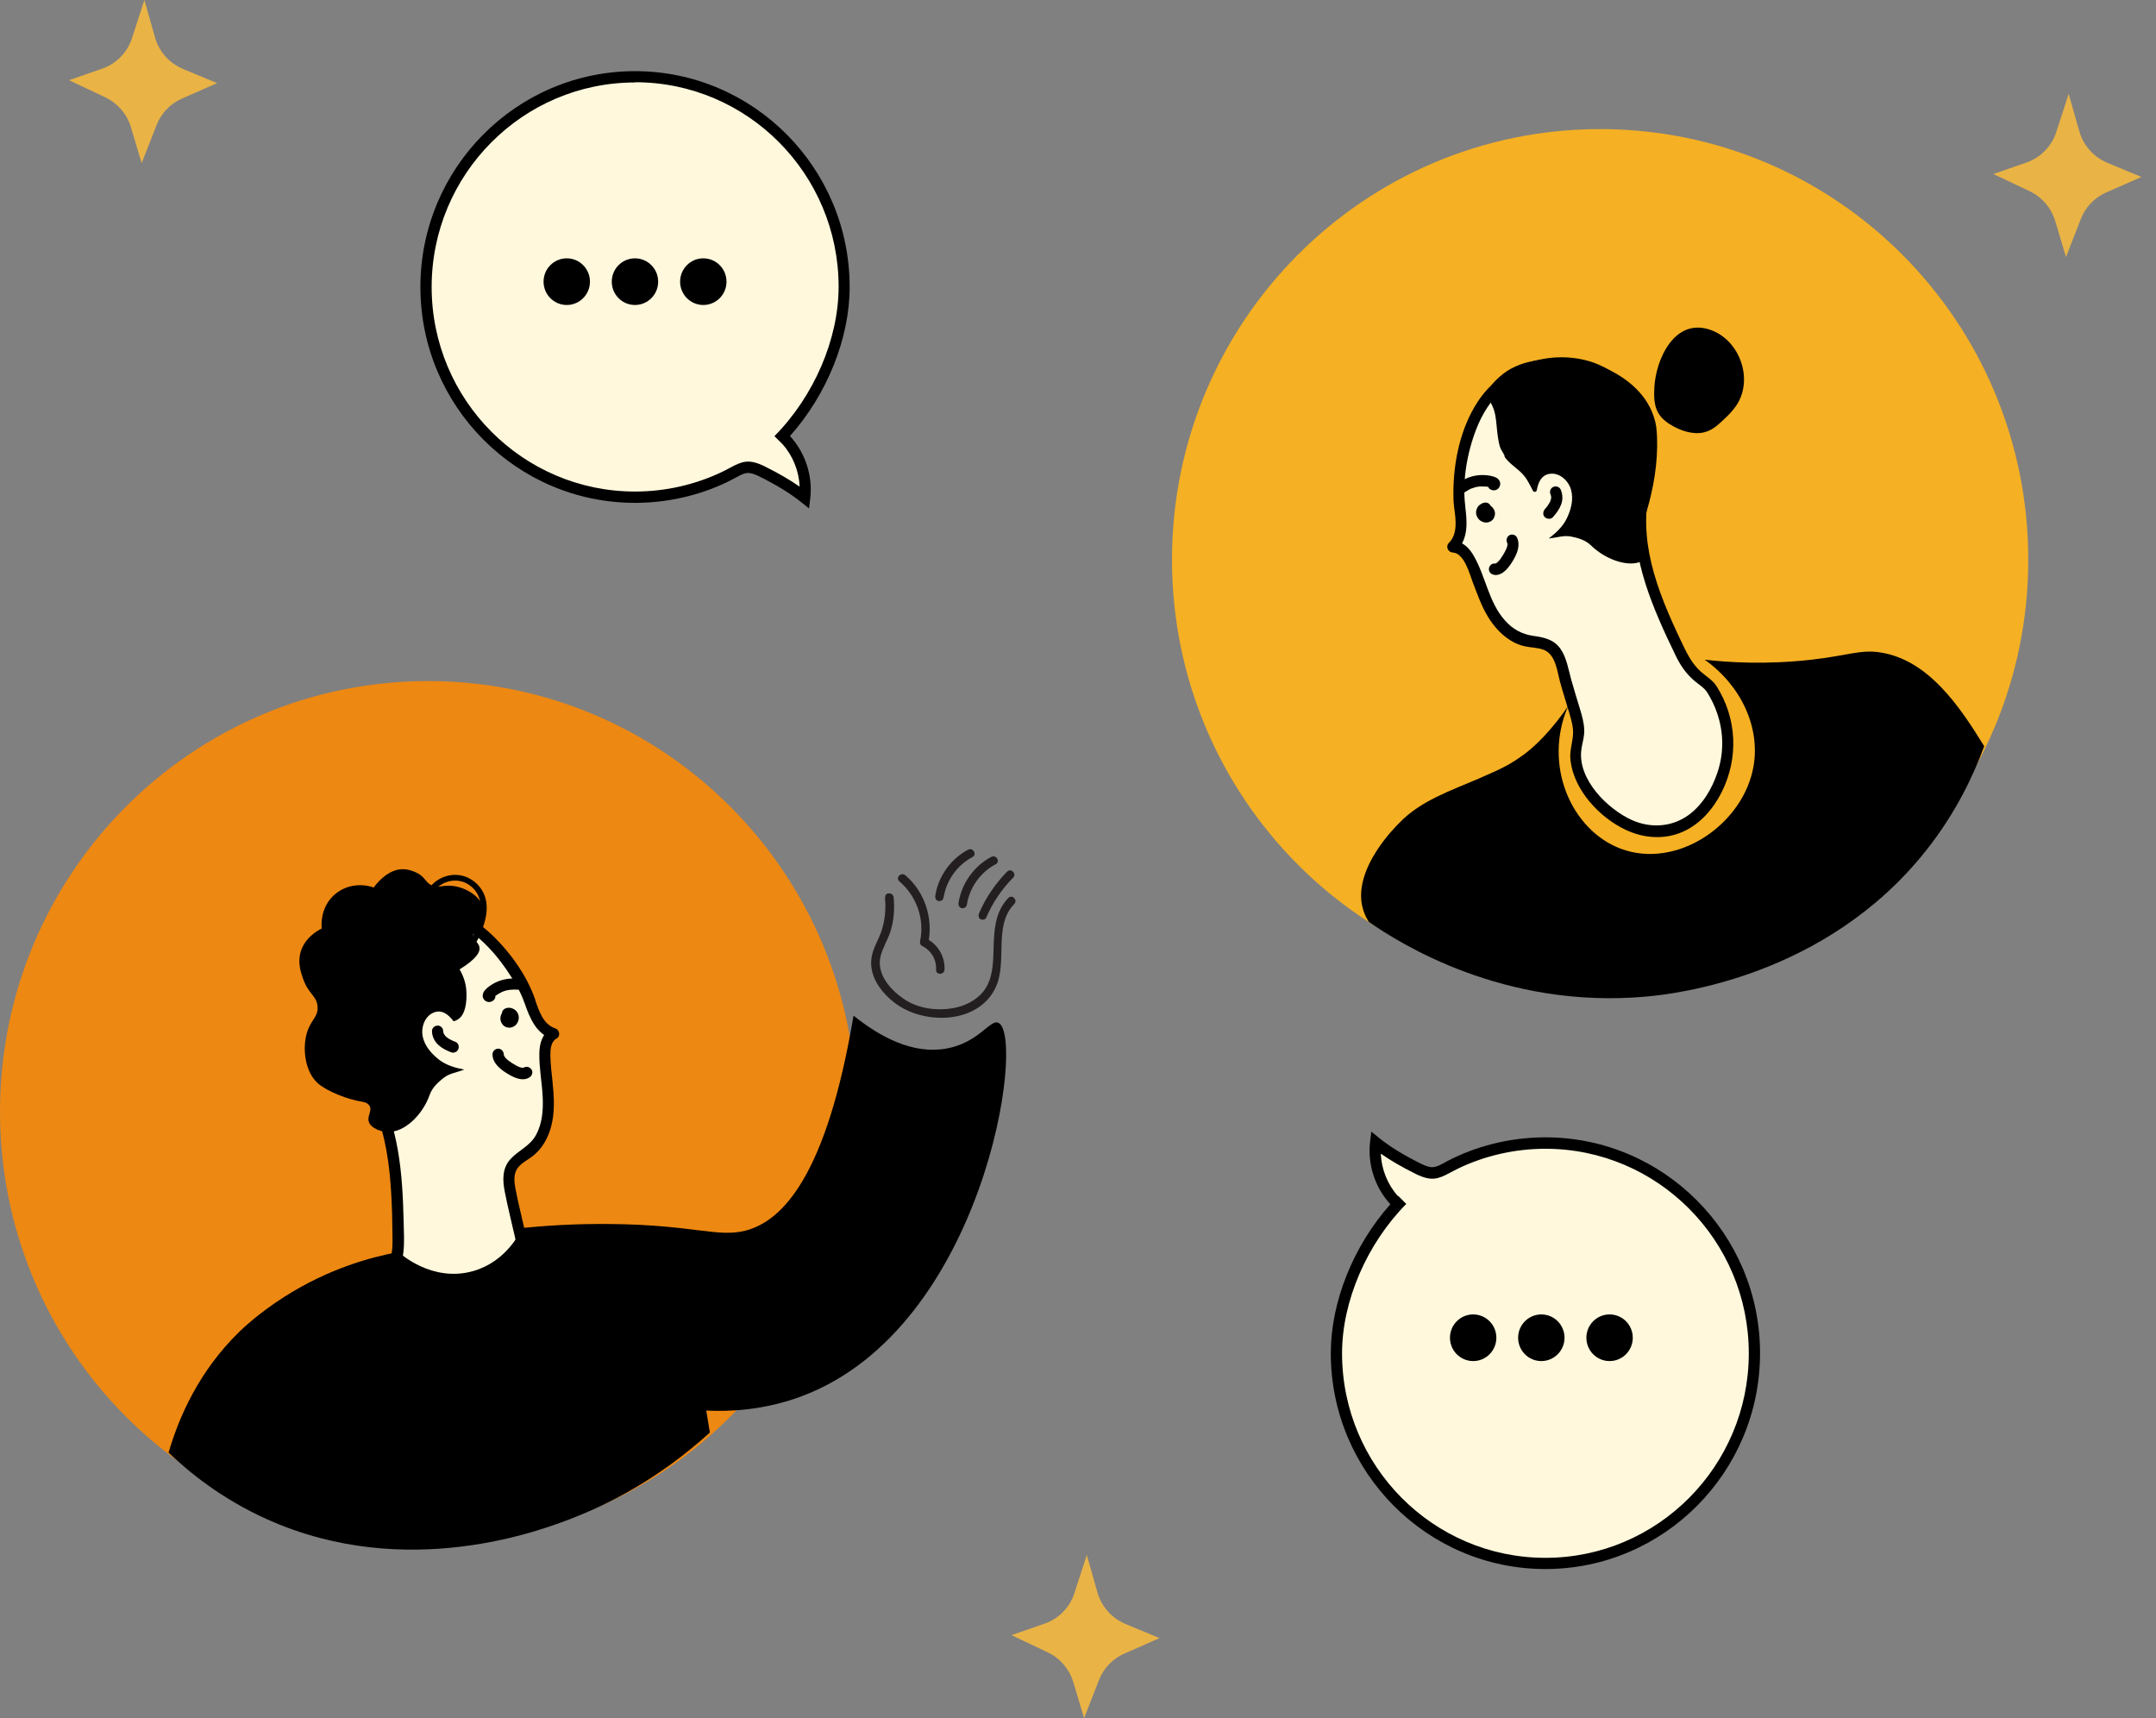 <?xml version="1.0" encoding="UTF-8"?>
<svg xmlns="http://www.w3.org/2000/svg" width="192" height="153" viewBox="0 0 192 153" fill="none">
  <rect x="0" y="0" width="192" height="153" fill="#808080" stroke="none"/>
  <g clip-path="url(#clip0_915_13377)">
    <path d="M142.498 88.181C163.555 88.181 180.625 71.015 180.625 49.839C180.625 28.663 163.555 11.496 142.498 11.496C121.441 11.496 104.371 28.663 104.371 49.839C104.371 71.015 121.441 88.181 142.498 88.181Z" fill="#F5B023"></path>
    <path d="M129.992 45.151C130.163 46.392 130.313 47.864 129.391 48.711C130.123 48.701 130.644 49.417 130.965 50.083C131.607 51.424 131.998 52.877 132.68 54.198C133.362 55.519 134.445 56.739 135.889 57.082C136.611 57.253 137.413 57.203 138.035 57.606C138.747 58.07 139.008 58.968 139.208 59.795C139.95 62.78 140.682 64.192 140.592 65.392C140.512 66.481 140.281 66.471 140.321 67.338C140.411 69.295 141.645 70.717 142.066 71.191C142.457 71.634 145.085 74.64 148.514 73.994C151.723 73.389 153.308 70.031 153.739 67.863C154.421 64.444 152.676 61.741 152.275 61.156C151.673 60.632 150.51 59.936 149.848 58.564C147.872 54.48 145.847 50.174 146.117 45.646C146.288 42.751 147.08 42.429 146.789 40.109C146.659 39.05 146.228 35.611 143.43 33.655C140.712 31.759 136.962 32.102 134.535 33.594C129.972 36.388 129.772 43.457 130.002 45.151H129.992Z" fill="#FFF8DD"></path>
    <path d="M129.51 45.279C129.65 46.298 129.821 47.559 129.028 48.345C128.708 48.668 128.958 49.182 129.379 49.202C130.402 49.263 130.864 51.088 131.154 51.845C131.556 52.894 131.927 53.962 132.508 54.92C133.02 55.758 133.692 56.524 134.534 57.038C134.905 57.27 135.316 57.442 135.747 57.543C136.319 57.674 136.921 57.654 137.472 57.865C138.535 58.279 138.665 59.741 138.926 60.709C139.187 61.677 139.488 62.575 139.759 63.513C139.929 64.098 140.109 64.703 140.089 65.318C140.049 66.155 139.758 66.861 139.859 67.718C140.17 70.361 142.436 72.791 144.763 73.89C146.387 74.657 148.232 74.798 149.897 74.052C151.421 73.366 152.574 72.025 153.316 70.552C154.841 67.517 154.69 63.977 152.865 61.103C152.514 60.548 151.923 60.225 151.441 59.791C150.609 59.025 150.168 58.067 149.686 57.048C148.633 54.83 147.631 52.551 147.059 50.15C146.527 47.932 146.407 45.622 146.949 43.394C147.109 42.718 147.3 42.062 147.34 41.367C147.38 40.671 147.3 40.045 147.199 39.4C146.668 35.941 144.592 32.845 141.042 32.038C137.492 31.231 133.631 32.663 131.606 35.759C130.051 38.119 129.43 41.135 129.43 43.938C129.43 44.331 129.44 44.725 129.49 45.108C129.57 45.743 130.573 45.753 130.493 45.108C130.202 42.869 130.643 40.368 131.445 38.27C131.987 36.848 132.819 35.517 133.992 34.539C135.386 33.379 137.251 32.815 139.057 32.815C141.042 32.815 142.978 33.561 144.301 35.074C145.314 36.233 145.876 37.716 146.156 39.208C146.397 40.469 146.357 41.608 146.046 42.849C145.565 44.755 145.485 46.701 145.755 48.638C146.076 50.897 146.838 53.055 147.731 55.142C148.192 56.232 148.704 57.301 149.215 58.359C149.626 59.217 150.128 59.963 150.85 60.588C151.261 60.951 151.772 61.224 152.053 61.688C152.394 62.242 152.685 62.827 152.895 63.442C153.507 65.187 153.537 67.032 152.945 68.787C152.464 70.24 151.612 71.682 150.358 72.589C148.874 73.658 146.979 73.769 145.324 73.023C143.168 72.045 140.561 69.463 140.811 66.881C140.872 66.236 141.112 65.641 141.082 64.975C141.052 64.31 140.882 63.725 140.701 63.13C140.44 62.252 140.16 61.385 139.919 60.508C139.678 59.63 139.518 58.571 138.966 57.775C138.375 56.938 137.502 56.756 136.55 56.625C135.527 56.474 134.714 56.03 134.022 55.253C132.558 53.609 132.308 51.32 131.225 49.465C130.813 48.749 130.232 48.204 129.379 48.154L129.73 49.011C130.813 47.932 130.653 46.358 130.462 44.957C130.372 44.321 129.41 44.594 129.5 45.229L129.51 45.279Z" fill="black"></path>
    <path d="M130.515 43.794C130.615 43.723 130.715 43.663 130.826 43.602C130.876 43.572 130.936 43.552 130.986 43.521C131.086 43.471 130.936 43.542 131.036 43.501C131.147 43.461 131.267 43.42 131.377 43.39C131.437 43.37 131.497 43.36 131.558 43.35C131.578 43.35 131.728 43.32 131.668 43.33C131.608 43.34 131.768 43.33 131.778 43.32C131.838 43.32 131.899 43.32 131.959 43.32C132.069 43.32 132.189 43.32 132.3 43.33C132.32 43.33 132.35 43.33 132.37 43.33C132.31 43.33 132.31 43.33 132.37 43.33C132.43 43.34 132.49 43.35 132.55 43.36C132.611 43.37 132.671 43.39 132.731 43.41C132.761 43.41 132.791 43.431 132.821 43.441C132.761 43.42 132.711 43.38 132.671 43.32L132.601 43.068V42.997L132.741 42.775L132.801 42.735L133.052 42.664H133.022L133.272 42.735H133.242C133.012 42.604 132.691 42.654 132.56 42.906C132.44 43.138 132.49 43.471 132.741 43.592C133.072 43.763 133.453 43.622 133.573 43.259C133.674 42.967 133.503 42.664 133.242 42.533C132.901 42.362 132.46 42.311 132.079 42.301C131.347 42.291 130.605 42.503 130.013 42.926C129.803 43.078 129.682 43.37 129.833 43.612C129.973 43.824 130.294 43.955 130.515 43.794Z" fill="black"></path>
    <path d="M132.15 44.775C131.99 44.795 131.859 44.896 131.739 44.987C131.619 45.078 131.538 45.239 131.488 45.38C131.438 45.522 131.438 45.703 131.478 45.854C131.518 46.006 131.609 46.147 131.709 46.258C131.759 46.308 131.819 46.358 131.889 46.399C131.909 46.409 131.929 46.419 131.949 46.429C132 46.449 132.06 46.48 132.12 46.5C132.19 46.52 132.27 46.53 132.351 46.53C132.491 46.53 132.591 46.5 132.722 46.439C132.792 46.409 132.852 46.358 132.912 46.298C133.002 46.207 133.053 46.106 133.093 45.985C133.123 45.915 133.123 45.834 133.133 45.764C133.133 45.683 133.133 45.592 133.103 45.522C133.073 45.451 133.043 45.36 132.992 45.289C132.912 45.179 132.842 45.108 132.732 45.027C132.581 44.926 132.411 44.886 132.23 44.866C132.16 44.866 132.1 44.876 132.04 44.906C131.98 44.926 131.919 44.957 131.879 45.007C131.789 45.098 131.729 45.239 131.729 45.36C131.729 45.481 131.779 45.622 131.879 45.713L131.98 45.794C132.06 45.844 132.14 45.864 132.23 45.864H132.25L132.12 45.844C132.12 45.844 132.21 45.864 132.25 45.885L132.13 45.834C132.13 45.834 132.2 45.864 132.23 45.895L132.13 45.814C132.13 45.814 132.18 45.854 132.2 45.885L132.12 45.784C132.12 45.784 132.15 45.824 132.16 45.854L132.11 45.733C132.11 45.733 132.13 45.794 132.14 45.824L132.12 45.693C132.12 45.693 132.12 45.753 132.12 45.774L132.14 45.642C132.14 45.642 132.13 45.693 132.12 45.723L132.17 45.602C132.17 45.602 132.15 45.642 132.14 45.653L132.22 45.552C132.22 45.552 132.19 45.582 132.17 45.602L132.27 45.522C132.27 45.522 132.23 45.552 132.21 45.552L132.331 45.501C132.331 45.501 132.28 45.522 132.25 45.522L132.381 45.501C132.381 45.501 132.321 45.501 132.29 45.501L132.421 45.522C132.421 45.522 132.361 45.511 132.331 45.501L132.451 45.552C132.451 45.552 132.391 45.522 132.361 45.501L132.461 45.582C132.461 45.582 132.411 45.532 132.391 45.511L132.471 45.612C132.471 45.612 132.431 45.552 132.421 45.522L132.471 45.642C132.471 45.642 132.451 45.582 132.451 45.552L132.471 45.683C132.471 45.683 132.471 45.622 132.471 45.592L132.451 45.723C132.451 45.723 132.461 45.663 132.481 45.632L132.431 45.753C132.431 45.753 132.461 45.693 132.481 45.663L132.401 45.764C132.401 45.764 132.451 45.713 132.471 45.693L132.371 45.774C132.371 45.774 132.421 45.743 132.451 45.723L132.331 45.774C132.331 45.774 132.391 45.753 132.421 45.743C132.491 45.723 132.541 45.693 132.591 45.653C132.641 45.612 132.692 45.572 132.722 45.511C132.782 45.401 132.812 45.239 132.772 45.118C132.732 44.997 132.661 44.876 132.541 44.816L132.421 44.765C132.331 44.745 132.24 44.745 132.15 44.765V44.775Z" fill="black"></path>
    <path d="M133.092 51.201C133.834 51.271 134.385 50.505 134.726 49.94C135.097 49.325 135.428 48.559 135.087 47.853C134.967 47.611 134.616 47.53 134.405 47.671C134.165 47.832 134.104 48.105 134.225 48.357C134.205 48.306 134.205 48.316 134.225 48.357C134.225 48.367 134.265 48.488 134.245 48.407C134.235 48.347 134.245 48.427 134.245 48.448C134.245 48.478 134.245 48.508 134.245 48.528C134.245 48.548 134.225 48.649 134.245 48.538C134.245 48.569 134.235 48.599 134.225 48.619C134.215 48.679 134.195 48.73 134.175 48.791C134.165 48.821 134.144 48.861 134.134 48.891C134.114 48.962 134.165 48.821 134.134 48.891C134.104 48.942 134.084 49.002 134.054 49.053C133.994 49.174 133.934 49.295 133.854 49.416C133.783 49.527 133.713 49.638 133.643 49.738C133.623 49.759 133.603 49.789 133.593 49.809C133.613 49.789 133.623 49.769 133.593 49.809C133.553 49.859 133.513 49.91 133.463 49.96C133.422 50.001 133.382 50.041 133.342 50.081C133.312 50.112 133.272 50.132 133.332 50.091C133.312 50.112 133.282 50.122 133.262 50.142C133.242 50.162 133.212 50.172 133.192 50.182C133.222 50.162 133.252 50.152 133.192 50.182C133.092 50.212 133.242 50.182 133.192 50.182C133.162 50.182 133.122 50.182 133.092 50.182C132.831 50.152 132.58 50.434 132.59 50.686C132.6 50.979 132.811 51.16 133.092 51.191V51.201Z" fill="black"></path>
    <path d="M133.99 40.682C134.361 41.217 134.922 41.58 135.404 42.023C135.945 42.517 136.196 43.102 136.517 43.708C136.597 43.859 136.828 43.819 136.858 43.647C136.988 42.901 137.309 42.255 138.081 42.185C138.924 42.104 139.696 42.82 139.916 43.647C140.137 44.474 139.916 45.351 139.545 46.128C139.194 46.884 138.553 47.469 137.921 47.953C138.733 47.862 139.224 47.661 139.876 47.772C140.518 47.893 141.2 48.094 141.671 48.558C143.176 50.021 145.261 50.495 146.174 49.97C146.796 49.617 146.264 48.437 146.374 47.721C146.415 47.449 146.364 47.177 146.364 46.894C146.364 46.441 146.505 45.997 146.635 45.553C147.267 43.435 147.638 41.217 147.568 38.998C147.538 38.211 147.488 37.758 147.287 37.142C146.495 34.661 144.249 33.441 143.537 33.058C141.641 32.029 139.896 31.969 138.894 31.969C137.73 31.969 135.324 31.969 133.579 33.522C133.167 33.895 132.445 34.53 132.526 35.256C132.586 35.751 132.987 36.023 133.167 37.001C133.278 37.647 133.298 38.302 133.398 38.947C133.448 39.25 133.498 39.563 133.599 39.855C133.669 40.067 134 40.49 134 40.672L133.99 40.682Z" fill="black"></path>
    <path d="M147.326 34.501C147.286 35.268 147.286 36.075 147.657 36.74C147.968 37.305 148.519 37.698 149.091 38.001C150.003 38.485 151.117 38.777 152.079 38.394C152.601 38.193 153.032 37.809 153.433 37.426C153.884 37.013 154.316 36.579 154.657 36.065C156.191 33.705 154.887 30.165 152.18 29.328C149.071 28.37 147.456 32.041 147.326 34.501Z" fill="black"></path>
    <path d="M138.299 46.045C138.6 45.703 138.86 45.36 139.021 44.936C139.191 44.492 139.171 43.998 138.971 43.565C138.921 43.454 138.78 43.363 138.67 43.333C138.55 43.302 138.389 43.312 138.279 43.383C138.028 43.544 137.978 43.817 138.098 44.069C138.118 44.119 138.118 44.109 138.088 44.038C138.088 44.059 138.098 44.079 138.108 44.099C138.108 44.129 138.118 44.2 138.138 44.22C138.138 44.139 138.128 44.119 138.138 44.18V44.23C138.138 44.23 138.138 44.301 138.138 44.341C138.138 44.361 138.138 44.381 138.138 44.402C138.138 44.452 138.138 44.442 138.138 44.361C138.118 44.381 138.118 44.462 138.108 44.482C138.108 44.513 138.088 44.543 138.078 44.573C138.078 44.593 138.028 44.674 138.038 44.694C138.068 44.623 138.068 44.613 138.048 44.664C138.048 44.684 138.028 44.704 138.018 44.724C138.008 44.755 137.988 44.785 137.968 44.805C137.928 44.876 137.878 44.956 137.828 45.027C137.828 45.037 137.787 45.097 137.767 45.108C137.818 45.047 137.818 45.037 137.787 45.087L137.747 45.138C137.697 45.208 137.637 45.269 137.577 45.34C137.406 45.541 137.366 45.864 137.577 46.056C137.767 46.227 138.098 46.267 138.289 46.056L138.299 46.045Z" fill="black"></path>
    <path d="M176.701 66.451C174.455 62.79 171.687 58.766 167.465 58.101C165.69 57.818 164.607 58.373 161.308 58.746C157.267 59.2 153.937 58.988 151.811 58.746C155.04 61.035 156.755 64.737 156.164 68.206C155.281 73.4 149.345 77.474 144.31 75.568C139.928 73.904 137.381 68.125 139.647 62.881C139.146 63.607 137.551 65.856 135.626 67.248C134.493 68.065 133.841 68.397 131.775 69.295C129.238 70.394 126.48 71.302 124.575 73.319C124.395 73.51 120.303 77.444 121.396 81.014C121.537 81.488 121.747 81.851 121.898 82.093C124.585 83.958 133.891 89.908 146.647 88.739C149.174 88.507 162.572 87.014 171.507 75.759C174.264 72.29 175.809 68.871 176.701 66.451Z" fill="black"></path>
    <path d="M38.127 137.334C59.184 137.334 76.254 120.167 76.254 98.991C76.254 77.815 59.184 60.648 38.127 60.648C17.07 60.648 0 77.815 0 98.991C0 120.167 17.07 137.334 38.127 137.334Z" fill="#ED8812"></path>
    <path d="M47.177 89.138C47.578 90.328 48.109 91.7 49.313 92.042C48.651 92.365 48.51 93.242 48.52 93.979C48.55 95.471 48.851 96.944 48.831 98.426C48.811 99.919 48.39 101.502 47.257 102.45C46.685 102.924 45.953 103.247 45.582 103.882C45.151 104.618 45.331 105.536 45.512 106.373C45.933 108.249 46.364 110.125 46.785 112C46.916 112.585 47.046 113.21 46.846 113.785C46.434 114.945 44.96 115.227 43.737 115.238C40.568 115.258 37.399 114.673 34.451 113.523C35.414 112.757 35.474 111.345 35.454 110.114C35.384 105.576 35.263 100.806 32.997 96.883C31.543 94.372 30.701 94.442 29.918 92.254C29.557 91.246 28.404 87.978 30.029 84.973C31.603 82.048 35.113 80.656 37.941 80.878C43.266 81.302 46.615 87.524 47.167 89.148L47.177 89.138Z" fill="#FFF8DD"></path>
    <path d="M46.697 89.269C47.158 90.61 47.73 92.052 49.184 92.526L49.063 91.608C48.271 92.062 48.041 92.95 48.03 93.817C48.01 95.128 48.271 96.419 48.331 97.72C48.381 98.859 48.291 100.039 47.74 101.058C47.188 102.076 46.175 102.419 45.443 103.236C44.711 104.053 44.751 105.112 44.952 106.12C45.213 107.482 45.563 108.833 45.864 110.185C46.015 110.84 46.165 111.486 46.306 112.141C46.446 112.797 46.606 113.482 46.145 114.017C45.513 114.743 44.27 114.743 43.398 114.743C40.379 114.723 37.401 114.128 34.593 113.039L34.813 113.886C36.227 112.655 35.977 110.497 35.947 108.813C35.897 106.665 35.796 104.507 35.425 102.389C35.054 100.271 34.402 98.244 33.319 96.419C32.527 95.098 31.273 94.069 30.632 92.667C29.148 89.41 29.338 85.315 32.367 83.026C35.114 80.949 38.795 80.838 41.633 82.764C43.016 83.702 44.18 84.993 45.122 86.374C45.734 87.272 46.336 88.24 46.697 89.279C46.907 89.884 47.88 89.622 47.659 89.006C46.867 86.717 45.233 84.519 43.448 82.915C40.86 80.606 37.501 79.698 34.182 80.918C32.497 81.534 30.993 82.603 29.98 84.095C28.817 85.809 28.516 87.907 28.807 89.924C29.007 91.326 29.448 92.879 30.261 94.049C30.682 94.644 31.193 95.158 31.634 95.733C32.346 96.641 32.918 97.679 33.359 98.748C34.332 101.098 34.683 103.66 34.834 106.191C34.914 107.492 34.944 108.803 34.954 110.114C34.964 111.183 34.964 112.413 34.091 113.17C33.781 113.442 33.991 113.886 34.312 114.017C36.809 114.985 39.436 115.56 42.114 115.711C43.799 115.812 46.657 115.983 47.328 113.926C47.73 112.686 47.098 111.133 46.817 109.922C46.516 108.571 46.165 107.22 45.904 105.858C45.784 105.213 45.704 104.497 46.145 103.952C46.496 103.519 47.038 103.266 47.459 102.934C48.261 102.298 48.773 101.401 49.053 100.422C49.434 99.081 49.344 97.689 49.204 96.318C49.123 95.541 49.023 94.755 49.013 93.978C49.013 93.444 49.043 92.778 49.555 92.486C49.946 92.264 49.836 91.699 49.434 91.568C48.371 91.225 47.98 89.975 47.649 89.016C47.439 88.411 46.476 88.674 46.687 89.289L46.697 89.269Z" fill="black"></path>
    <path d="M46.276 87.174C45.513 87.063 44.751 87.174 44.059 87.527C43.748 87.688 43.428 87.9 43.197 88.162C42.966 88.425 42.886 88.798 43.147 89.06C43.407 89.322 43.849 89.272 44.049 88.959C44.19 88.737 44.099 88.394 43.869 88.273C43.618 88.142 43.337 88.223 43.187 88.455V88.475L43.357 88.293H43.337L43.588 88.233L43.849 88.344L43.979 88.566L43.899 88.888L43.929 88.858C43.929 88.858 43.969 88.818 43.989 88.798C44.029 88.757 44.069 88.727 44.109 88.687C44.13 88.667 44.15 88.657 44.17 88.636C44.089 88.707 44.17 88.636 44.18 88.636C44.22 88.606 44.27 88.576 44.32 88.546C44.41 88.485 44.511 88.435 44.611 88.384C44.631 88.374 44.661 88.364 44.681 88.344C44.681 88.344 44.771 88.304 44.711 88.324C44.651 88.344 44.741 88.324 44.751 88.314C44.781 88.304 44.811 88.293 44.852 88.273C44.952 88.233 45.062 88.203 45.172 88.183C45.223 88.172 45.283 88.162 45.333 88.152C45.363 88.152 45.383 88.152 45.413 88.142C45.373 88.142 45.343 88.142 45.403 88.142C45.523 88.142 45.634 88.122 45.754 88.122C45.814 88.122 45.864 88.122 45.914 88.122C45.945 88.122 46.125 88.142 46.005 88.122C46.266 88.162 46.556 88.062 46.627 87.769C46.677 87.527 46.556 87.194 46.276 87.144V87.174Z" fill="black"></path>
    <path d="M45.326 90.764C45.326 90.764 45.366 90.754 45.396 90.744L45.266 90.764C45.266 90.764 45.326 90.764 45.366 90.764L45.236 90.744C45.236 90.744 45.306 90.754 45.336 90.775L45.216 90.724C45.216 90.724 45.276 90.754 45.306 90.775L45.206 90.694C45.206 90.694 45.256 90.734 45.276 90.764L45.196 90.664C45.196 90.664 45.226 90.714 45.236 90.744L45.185 90.623C45.185 90.623 45.206 90.684 45.206 90.714L45.185 90.583C45.185 90.583 45.185 90.653 45.185 90.694L45.206 90.563C45.206 90.563 45.185 90.633 45.175 90.664L45.226 90.543C45.226 90.543 45.196 90.603 45.175 90.633L45.256 90.532C45.256 90.532 45.216 90.573 45.196 90.593L45.296 90.512C45.296 90.512 45.246 90.553 45.216 90.563L45.336 90.512C45.336 90.512 45.286 90.532 45.256 90.532L45.386 90.512C45.386 90.512 45.336 90.512 45.316 90.512L45.446 90.532C45.446 90.532 45.406 90.532 45.386 90.512L45.506 90.563C45.506 90.563 45.466 90.543 45.446 90.522L45.547 90.603C45.547 90.603 45.516 90.573 45.496 90.553L45.577 90.653C45.577 90.653 45.547 90.613 45.536 90.583L45.587 90.704C45.587 90.704 45.567 90.643 45.567 90.613L45.587 90.744C45.587 90.744 45.587 90.684 45.587 90.653L45.567 90.785C45.567 90.785 45.577 90.724 45.597 90.694L45.547 90.815C45.547 90.815 45.577 90.754 45.597 90.724L45.516 90.825C45.516 90.825 45.577 90.754 45.607 90.734L45.506 90.815C45.506 90.815 45.536 90.795 45.547 90.785C45.657 90.714 45.747 90.613 45.777 90.482C45.797 90.411 45.797 90.351 45.777 90.28C45.777 90.21 45.757 90.149 45.717 90.089C45.647 89.978 45.547 89.887 45.416 89.857C45.286 89.826 45.145 89.837 45.025 89.907C44.885 89.998 44.764 90.109 44.684 90.25C44.604 90.381 44.554 90.563 44.564 90.714C44.564 90.795 44.574 90.875 44.604 90.956C44.654 91.087 44.694 91.158 44.784 91.269C44.834 91.329 44.895 91.37 44.965 91.41C45.085 91.48 45.185 91.501 45.326 91.511C45.406 91.511 45.496 91.511 45.577 91.48C45.637 91.46 45.687 91.44 45.747 91.41C45.767 91.4 45.787 91.39 45.807 91.37C45.847 91.339 45.898 91.299 45.938 91.269C45.978 91.228 46.018 91.178 46.048 91.127C46.098 91.067 46.118 90.986 46.148 90.916C46.158 90.885 46.168 90.845 46.178 90.815C46.188 90.734 46.208 90.653 46.198 90.573C46.188 90.492 46.188 90.421 46.158 90.341C46.108 90.21 46.068 90.139 45.978 90.038C45.877 89.917 45.717 89.826 45.567 89.776C45.416 89.726 45.226 89.726 45.065 89.776C44.945 89.816 44.834 89.897 44.764 90.008C44.724 90.069 44.704 90.129 44.704 90.2C44.694 90.27 44.694 90.331 44.704 90.401C44.744 90.522 44.815 90.643 44.935 90.704C45.055 90.764 45.196 90.795 45.326 90.754V90.764Z" fill="black"></path>
    <path d="M46.647 95.057C46.647 95.057 46.537 95.108 46.607 95.088C46.667 95.067 46.587 95.088 46.577 95.088C46.527 95.108 46.687 95.088 46.577 95.088H46.497C46.416 95.088 46.497 95.097 46.517 95.088C46.507 95.088 46.437 95.067 46.416 95.067C46.356 95.057 46.296 95.037 46.246 95.017C46.216 95.017 46.196 94.997 46.176 94.987C46.246 95.017 46.196 94.987 46.156 94.977C46.096 94.946 46.035 94.916 45.975 94.886C45.855 94.825 45.735 94.755 45.624 94.684C45.514 94.614 45.414 94.543 45.303 94.462C45.263 94.432 45.354 94.502 45.283 94.442C45.263 94.422 45.243 94.402 45.213 94.392C45.163 94.351 45.123 94.311 45.083 94.271C45.043 94.23 45.003 94.18 44.962 94.139C45.003 94.19 44.983 94.17 44.962 94.129C44.952 94.109 44.932 94.089 44.922 94.059C44.922 94.039 44.872 93.988 44.882 93.968C44.882 93.988 44.912 94.049 44.882 93.978L44.862 93.907C44.862 93.968 44.862 93.988 44.862 93.948C44.862 93.928 44.862 93.907 44.862 93.887C44.862 93.625 44.632 93.373 44.361 93.383C44.09 93.393 43.859 93.605 43.859 93.887C43.859 94.654 44.521 95.188 45.113 95.561C45.705 95.935 46.517 96.348 47.159 95.935C47.379 95.793 47.489 95.481 47.339 95.249C47.199 95.027 46.888 94.916 46.657 95.067L46.647 95.057Z" fill="black"></path>
    <path d="M40.924 86.312C41.416 87.149 41.516 87.885 41.536 88.299C41.546 88.52 41.656 90.346 40.704 90.82C40.563 90.89 40.413 90.971 40.373 90.921C39.921 90.316 39.34 89.882 38.628 90.164C37.836 90.477 37.474 91.465 37.645 92.302C37.816 93.139 38.417 93.825 39.079 94.35C39.731 94.864 40.563 95.096 41.345 95.247C40.583 95.529 40.052 95.57 39.52 95.973C38.999 96.377 38.487 96.861 38.267 97.486C37.695 99.13 36.271 100.602 34.877 100.784C34.035 100.895 33.022 100.471 32.842 99.886C32.681 99.382 33.172 98.898 32.902 98.464C32.721 98.172 32.33 98.121 32.16 98.091C31.006 97.909 29.131 97.193 28.319 96.477C27.166 95.469 26.915 93.391 27.326 91.99C27.677 90.79 28.369 90.558 28.279 89.6C28.189 88.662 27.497 88.561 26.995 87.169C26.815 86.655 26.494 85.767 26.765 84.799C27.125 83.508 28.299 82.853 28.65 82.681C28.63 82.49 28.489 80.906 29.683 79.767C30.615 78.869 32.009 78.587 33.283 79.031C33.343 78.94 34.516 77.266 36.05 77.407C36.803 77.478 37.374 77.871 37.374 77.871C37.916 78.254 37.956 78.607 38.437 78.839C38.939 79.081 39.28 78.879 39.891 78.869C41.215 78.839 42.799 79.737 43.03 80.866C43.11 81.239 43.07 81.784 42.83 82.237C42.549 82.752 42.188 82.833 42.148 83.226C42.108 83.71 42.619 83.902 42.699 84.345C42.769 84.749 42.478 85.364 40.914 86.332L40.924 86.312Z" fill="black"></path>
    <path d="M40.475 92.74C40.425 92.72 40.374 92.7 40.314 92.68L40.435 92.73C40.194 92.629 39.963 92.508 39.763 92.357L39.863 92.438C39.753 92.357 39.662 92.256 39.572 92.145L39.652 92.246C39.582 92.155 39.532 92.065 39.482 91.964L39.532 92.085C39.492 91.994 39.472 91.903 39.452 91.812L39.472 91.944C39.472 91.944 39.472 91.873 39.472 91.833C39.472 91.57 39.251 91.318 38.971 91.328C38.69 91.338 38.459 91.55 38.469 91.833C38.479 92.297 38.7 92.74 39.041 93.053C39.382 93.366 39.783 93.557 40.214 93.719C40.324 93.769 40.505 93.719 40.605 93.668C40.705 93.618 40.806 93.487 40.836 93.366C40.866 93.234 40.856 93.093 40.786 92.972C40.715 92.851 40.615 92.791 40.485 92.74H40.475Z" fill="black"></path>
    <path d="M15.02 129.329C15.933 126.192 17.728 122.078 21.308 118.598C21.629 118.286 23.052 116.924 25.319 115.482C29.27 112.961 33.041 111.942 35.487 111.489C35.628 111.62 38.516 114.252 42.186 113.173C45.104 112.316 46.318 109.744 46.498 109.351C48.303 109.169 51.091 108.957 54.491 108.998C61.791 109.078 63.927 110.228 66.404 109.583C69.673 108.725 73.604 104.742 76.011 90.441C78.397 92.358 81.296 93.9 84.264 93.376C87.202 92.852 88.185 90.704 88.927 91.087C91.344 92.317 87.674 118.185 71.438 124.317C67.988 125.617 64.84 125.708 62.894 125.607L63.215 127.564C58.492 131.86 53.899 134.059 50.91 135.218C48.293 136.227 36.229 140.876 23.805 135.299C19.733 133.474 16.815 131.083 15 129.339L15.02 129.329Z" fill="black"></path>
    <path d="M38.868 85.769C39.108 85.306 39.55 84.963 40.081 84.902C40.582 84.852 41.054 84.973 41.535 84.751C42.357 84.348 42.758 83.289 43.039 82.482C43.37 81.524 43.511 80.445 43.049 79.507C42.678 78.74 41.926 78.135 41.094 77.964C40.081 77.752 39.008 78.135 38.346 78.932C38.136 79.174 38.487 79.537 38.697 79.285C39.419 78.438 40.643 78.135 41.635 78.71C42.688 79.315 42.999 80.515 42.748 81.655C42.618 82.24 42.398 82.805 42.127 83.329C41.906 83.773 41.595 84.257 41.084 84.378C40.753 84.459 40.402 84.378 40.061 84.408C39.84 84.428 39.62 84.479 39.419 84.569C38.978 84.761 38.637 85.104 38.416 85.528C38.266 85.81 38.697 86.072 38.848 85.78L38.868 85.769Z" fill="black"></path>
    <path d="M78.81 79.934C78.911 80.993 78.81 82.052 78.449 83.05C78.199 83.736 77.797 84.371 77.647 85.097C77.296 86.761 78.339 88.234 79.572 89.222C82.17 91.32 87.244 91.269 88.728 87.79C89.701 85.511 88.467 82.415 90.323 80.499C90.663 80.146 90.132 79.611 89.791 79.964C88.417 81.386 88.528 83.393 88.457 85.219C88.407 86.318 88.257 87.478 87.525 88.345C86.893 89.091 85.97 89.555 85.018 89.747C83.493 90.039 81.819 89.847 80.515 88.97C79.282 88.143 78.008 86.711 78.429 85.108C78.62 84.381 79.031 83.736 79.272 83.02C79.603 82.022 79.683 80.953 79.582 79.914C79.532 79.43 78.78 79.43 78.83 79.914L78.81 79.934Z" fill="#231F20"></path>
    <path d="M80.091 78.483C81.615 79.774 82.357 81.841 81.936 83.808C81.906 83.959 81.956 84.161 82.106 84.231C82.919 84.625 83.41 85.442 83.36 86.349C83.33 86.833 84.082 86.833 84.112 86.349C84.172 85.19 83.52 84.08 82.487 83.576L82.658 84C83.129 81.781 82.347 79.401 80.622 77.939C80.251 77.626 79.72 78.16 80.091 78.473V78.483Z" fill="#231F20"></path>
    <path d="M84.023 79.979C84.254 78.426 85.217 77.054 86.6 76.318C87.032 76.096 86.651 75.441 86.219 75.662C84.675 76.469 83.552 78.042 83.291 79.767C83.261 79.969 83.341 80.17 83.552 80.231C83.733 80.281 83.983 80.17 84.013 79.969L84.023 79.979Z" fill="#231F20"></path>
    <path d="M86.094 80.615C86.324 79.062 87.287 77.691 88.671 76.955C89.102 76.733 88.721 76.077 88.29 76.299C86.746 77.106 85.622 78.679 85.362 80.404C85.332 80.605 85.412 80.807 85.622 80.868C85.803 80.918 86.053 80.807 86.084 80.605L86.094 80.615Z" fill="#231F20"></path>
    <path d="M87.828 81.709C88.4 80.377 89.212 79.177 90.225 78.149C90.566 77.806 90.034 77.271 89.694 77.614C88.641 78.683 87.778 79.944 87.186 81.336C87.106 81.527 87.136 81.739 87.317 81.85C87.477 81.941 87.748 81.9 87.828 81.719V81.709Z" fill="#231F20"></path>
    <path d="M69.568 38.742C71.102 40.114 71.914 42.272 71.674 44.329C70.51 43.401 69.207 42.655 67.883 42C66.339 41.233 66.028 41.768 64.554 42.474C62.067 43.664 59.319 44.279 56.561 44.279C46.283 44.279 37.949 35.898 37.949 25.561C37.949 15.224 46.273 6.844 56.551 6.844C66.83 6.844 75.163 15.224 75.163 25.561C75.163 30.705 72.646 35.828 69.307 39.216" fill="#FFF8DD"></path>
    <path d="M72.054 45.284L71.353 44.719C70.38 43.943 69.207 43.216 67.652 42.44C66.629 41.936 66.368 42.067 65.506 42.541C65.285 42.662 65.045 42.783 64.764 42.924C62.227 44.144 59.389 44.779 56.551 44.779C46.011 44.779 37.438 36.157 37.438 25.558C37.438 14.959 46.011 6.336 56.551 6.336C67.091 6.336 75.665 14.959 75.665 25.558C75.665 30.126 73.649 35.128 70.35 38.829C71.713 40.312 72.395 42.379 72.155 44.396L72.044 45.294L72.054 45.284ZM56.551 7.344C46.563 7.344 38.44 15.513 38.44 25.558C38.44 35.602 46.563 43.771 56.551 43.771C59.239 43.771 61.926 43.166 64.333 42.006C64.604 41.875 64.834 41.754 65.035 41.643C66.078 41.088 66.679 40.826 68.103 41.532C69.337 42.147 70.35 42.732 71.212 43.337C71.152 41.946 70.61 40.584 69.678 39.545L68.966 38.84C72.496 35.27 74.682 30.177 74.682 25.538C74.682 15.493 66.559 7.324 56.571 7.324L56.551 7.344Z" fill="black"></path>
    <path d="M124.606 107.317C123.071 105.946 122.259 103.788 122.5 101.73C123.663 102.658 124.967 103.405 126.29 104.06C127.835 104.827 128.146 104.292 129.62 103.586C132.107 102.396 134.854 101.781 137.612 101.781C147.891 101.781 156.224 110.161 156.224 120.498C156.224 130.835 147.891 139.216 137.612 139.216C127.333 139.216 119 130.835 119 120.498C119 115.355 121.517 110.232 124.856 106.844" fill="#FFF8DD"></path>
    <path d="M137.625 139.721C127.086 139.721 118.512 131.099 118.512 120.499C118.512 115.931 120.527 110.929 123.817 107.238C122.453 105.755 121.771 103.688 122.012 101.671L122.122 100.773L122.824 101.338C123.786 102.115 124.97 102.841 126.524 103.617C127.547 104.122 127.808 103.98 128.67 103.517C128.881 103.395 129.131 103.274 129.412 103.133C131.949 101.913 134.787 101.278 137.625 101.278C148.165 101.278 156.739 109.9 156.739 120.499C156.739 131.099 148.165 139.721 137.625 139.721ZM124.519 106.492L125.231 107.208C121.711 110.778 119.515 115.881 119.515 120.51C119.515 130.554 127.637 138.723 137.625 138.723C147.613 138.723 155.736 130.554 155.736 120.51C155.736 110.465 147.613 102.296 137.625 102.296C134.938 102.296 132.25 102.901 129.843 104.061C129.573 104.192 129.342 104.313 129.141 104.424C128.099 104.979 127.497 105.241 126.073 104.535C124.839 103.92 123.827 103.335 122.964 102.73C123.024 104.122 123.566 105.483 124.498 106.522L124.519 106.492Z" fill="black"></path>
    <path d="M50.472 27.159C51.613 27.159 52.538 26.229 52.538 25.081C52.538 23.934 51.613 23.004 50.472 23.004C49.331 23.004 48.406 23.934 48.406 25.081C48.406 26.229 49.331 27.159 50.472 27.159Z" fill="black"></path>
    <path d="M56.546 27.159C57.687 27.159 58.612 26.229 58.612 25.081C58.612 23.934 57.687 23.004 56.546 23.004C55.405 23.004 54.48 23.934 54.48 25.081C54.48 26.229 55.405 27.159 56.546 27.159Z" fill="black"></path>
    <path d="M62.632 27.159C63.773 27.159 64.698 26.229 64.698 25.081C64.698 23.934 63.773 23.004 62.632 23.004C61.491 23.004 60.566 23.934 60.566 25.081C60.566 26.229 61.491 27.159 62.632 27.159Z" fill="black"></path>
    <path d="M131.191 121.202C132.332 121.202 133.257 120.272 133.257 119.124C133.257 117.977 132.332 117.047 131.191 117.047C130.05 117.047 129.125 117.977 129.125 119.124C129.125 120.272 130.05 121.202 131.191 121.202Z" fill="black"></path>
    <path d="M137.261 121.202C138.402 121.202 139.327 120.272 139.327 119.124C139.327 117.977 138.402 117.047 137.261 117.047C136.12 117.047 135.195 117.977 135.195 119.124C135.195 120.272 136.12 121.202 137.261 121.202Z" fill="black"></path>
    <path d="M143.339 121.202C144.48 121.202 145.405 120.272 145.405 119.124C145.405 117.977 144.48 117.047 143.339 117.047C142.198 117.047 141.273 117.977 141.273 119.124C141.273 120.272 142.198 121.202 143.339 121.202Z" fill="black"></path>
    <path d="M16.297 6.142L19.335 7.402L16.197 8.784C15.164 9.238 14.351 10.085 13.94 11.144L12.617 14.532L11.654 11.315C11.303 10.155 10.481 9.197 9.388 8.673L6.148 7.14L9.107 6.111C10.36 5.678 11.343 4.669 11.754 3.399L12.857 0L13.81 3.348C14.171 4.609 15.084 5.627 16.287 6.132L16.297 6.142Z" fill="#E9B346"></path>
    <path d="M100.223 144.61L103.261 145.871L100.122 147.253C99.09 147.707 98.277 148.554 97.866 149.613L96.542 153.001L95.58 149.784C95.229 148.624 94.406 147.666 93.313 147.142L90.074 145.609L93.032 144.58C94.286 144.147 95.269 143.138 95.68 141.867L96.783 138.469L97.736 141.817C98.097 143.078 99.009 144.096 100.213 144.6L100.223 144.61Z" fill="#E9B346"></path>
    <path d="M187.664 14.497L190.703 15.758L187.564 17.139C186.531 17.593 185.719 18.44 185.307 19.499L183.984 22.888L183.021 19.671C182.67 18.511 181.848 17.553 180.755 17.029L177.516 15.496L180.474 14.467C181.727 14.033 182.71 13.025 183.121 11.754L184.224 8.355L185.177 11.704C185.538 12.964 186.451 13.983 187.654 14.487L187.664 14.497Z" fill="#E9B346"></path>
  </g>
  <defs>
    <clipPath id="clip0_915_13377">
      <rect width="191.25" height="153" fill="white"></rect>
    </clipPath>
  </defs>
</svg>
